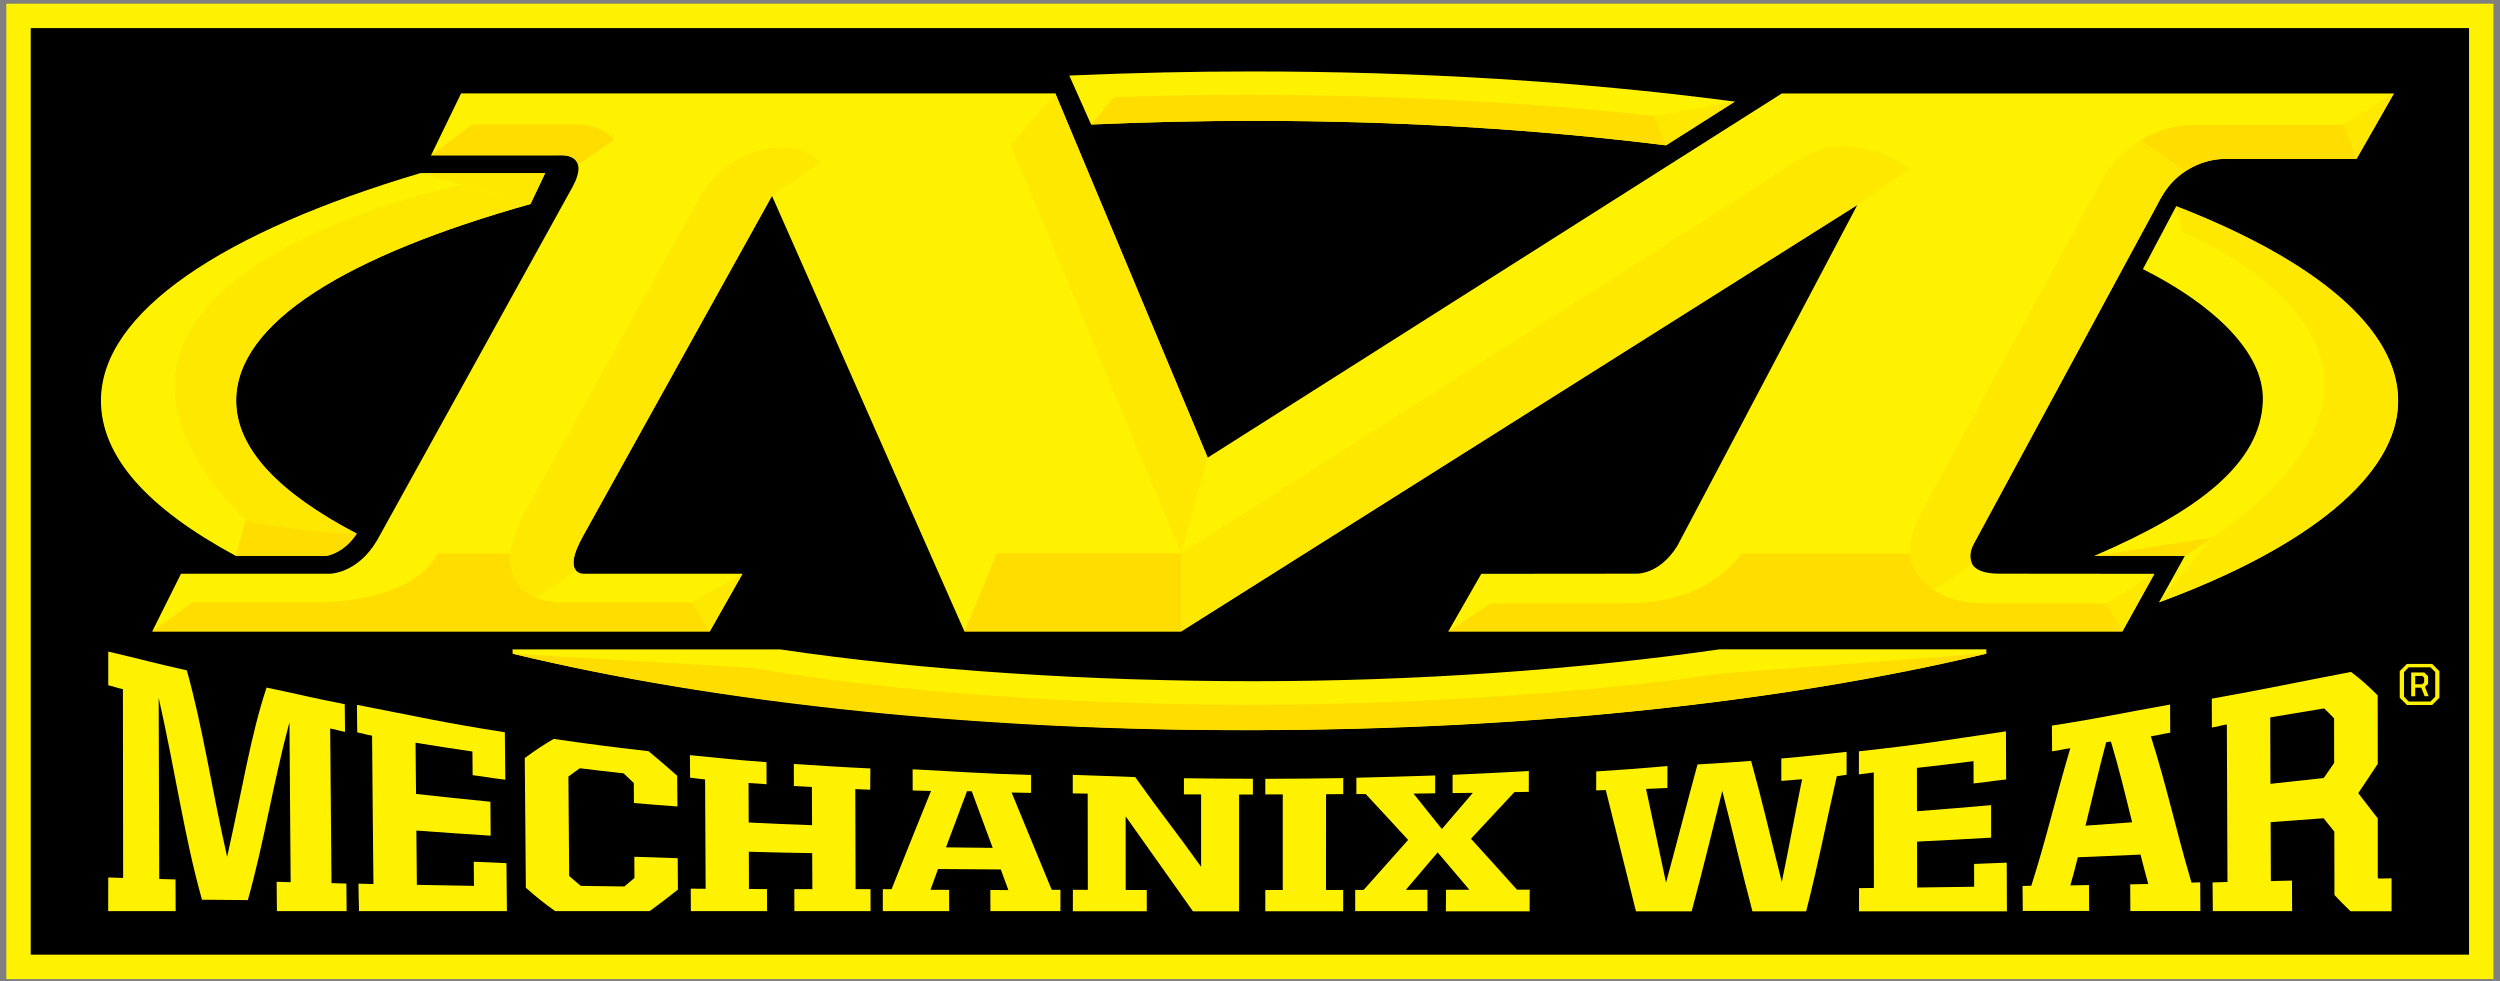 <?xml version="1.0" encoding="UTF-8" standalone="no"?>
<!DOCTYPE svg PUBLIC "-//W3C//DTD SVG 1.1//EN" "http://www.w3.org/Graphics/SVG/1.1/DTD/svg11.dtd">
<svg width="100%" height="100%" viewBox="0 0 800 314" version="1.1" xmlns="http://www.w3.org/2000/svg" xmlns:xlink="http://www.w3.org/1999/xlink" xml:space="preserve" xmlns:serif="http://www.serif.com/" style="fill-rule:evenodd;clip-rule:evenodd;">
    <rect x="0" y="0" width="800" height="314" fill="#808080" stroke="none"/>
    <g transform="matrix(0.996,0,0,0.996,5.928,5.089)">
        <g id="Layer1">
            <g transform="matrix(7.834,0,0,7.834,-3.917,-3.917)">
                <rect x="0.5" y="0.5" width="101" height="39"/>
            </g>
            <g transform="matrix(7.834,0,0,7.834,-3.917,-3.917)">
                <path d="M97.917,3.681L72.814,3.681L49.268,18.617L43.019,3.678L18.65,3.678L17.419,6.217L22.776,6.217C22.776,6.217 23.94,6.147 23.239,7.481L15.207,22.004C14.384,23.399 13.246,23.378 13.246,23.378L7.164,23.378L5.983,25.743L28.847,25.743L30.19,23.378L23.692,23.378C23.692,23.378 23.493,23.39 23.366,23.25C23.213,23.082 23.161,22.69 23.677,21.781L24.405,20.471L31.4,7.879L32.217,9.726L39.293,25.743L48.177,25.743L75.916,8.247L68.525,22.245C67.763,23.459 66.807,23.375 66.807,23.375L60.491,23.381L59.137,25.746L86.781,25.746L88.095,23.381C83.939,23.381 83.95,23.375 81.73,23.375C81.042,23.375 80.73,23.189 80.609,22.96C80.577,22.87 80.551,22.783 80.546,22.687C80.543,22.542 80.58,22.399 80.623,22.289C80.626,22.28 80.629,22.274 80.632,22.269C80.638,22.251 80.647,22.237 80.652,22.222C80.673,22.176 80.699,22.129 80.727,22.077L88.112,8.436L88.118,8.425C88.161,8.337 88.205,8.259 88.248,8.178C88.28,8.123 88.308,8.064 88.337,8.009C88.441,7.829 88.548,7.669 88.655,7.524C89.224,6.801 90.093,6.365 91.029,6.362L96.383,6.362L97.917,3.681Z" style="fill:rgb(255,242,0);fill-rule:nonzero;"/>
            </g>
            <g transform="matrix(7.834,0,0,7.834,-3.917,-3.917)">
                <path d="M88.99,8.306L87.624,10.885C90.426,12.291 92.603,14.263 92.543,16.282C92.465,18.864 89.877,20.819 85.626,22.646L89.346,22.646L89.34,22.655L88.289,24.549C94.385,22.301 98.093,19.338 98.093,16.285C98.093,13.328 94.697,10.519 88.99,8.306Z" style="fill:rgb(255,242,0);fill-rule:nonzero;"/>
            </g>
            <g transform="matrix(7.834,0,0,7.834,-3.917,-3.917)">
                <path d="M4.18,35.834C4.492,35.843 4.478,35.845 4.79,35.854C4.787,33.121 4.784,30.843 4.781,28.11C4.472,28.049 4.489,28.017 4.18,27.953L4.18,26.571C5.532,26.884 6.037,27.038 7.401,27.34C8.056,29.676 8.388,32.029 9.055,34.991C9.705,32.09 10.029,29.978 10.673,28.046C12.021,28.328 12.524,28.464 13.878,28.729C13.884,29.133 13.887,29.365 13.89,29.862C13.578,29.806 13.592,29.78 13.281,29.725C13.301,32 13.312,33.792 13.335,36.066C13.65,36.072 13.633,36.078 13.945,36.084C13.951,36.58 13.953,36.813 13.956,37.216L11.097,37.216C11.094,36.789 11.091,36.542 11.086,36.011C11.386,36.017 11.363,36.023 11.66,36.028C11.64,33.684 11.632,31.819 11.611,29.464C10.93,32.008 10.589,34.315 9.904,36.763C9.154,36.758 8.778,36.755 8.024,36.746C7.308,34.201 6.953,31.599 6.248,28.462C6.257,31.105 6.263,33.269 6.271,35.895C6.606,35.904 6.603,35.909 6.938,35.915C6.941,36.493 6.941,36.76 6.944,37.216L4.177,37.216C4.18,36.737 4.18,36.453 4.18,35.834Z" style="fill:rgb(255,242,0);fill-rule:nonzero;"/>
            </g>
            <g transform="matrix(7.834,0,0,7.834,-3.917,-3.917)">
                <path d="M14.442,36.087C14.757,36.092 14.74,36.095 15.055,36.104C15.031,33.911 15.02,32.212 15,30.019C14.685,29.966 14.702,29.94 14.39,29.885C14.384,29.391 14.382,29.159 14.379,28.755C16.937,29.249 17.873,29.478 20.444,29.879C20.452,30.556 20.455,30.968 20.464,31.825C19.857,31.753 19.727,31.715 19.124,31.639C19.121,31.236 19.118,31.041 19.115,30.669C18.182,30.53 17.714,30.46 16.782,30.309C16.79,31.082 16.793,31.523 16.802,32.409C18.02,32.543 18.63,32.607 19.852,32.729C19.857,33.281 19.86,33.565 19.863,34.12C18.644,34.042 18.035,33.998 16.816,33.911C16.825,34.849 16.828,35.32 16.836,36.136C17.772,36.153 18.243,36.162 19.179,36.179C19.176,35.802 19.173,35.599 19.17,35.189C19.773,35.212 19.903,35.224 20.51,35.247C20.519,36.113 20.522,36.531 20.53,37.216L14.465,37.216C14.451,36.813 14.448,36.58 14.442,36.087Z" style="fill:rgb(255,242,0);fill-rule:nonzero;"/>
            </g>
            <g transform="matrix(7.834,0,0,7.834,-3.917,-3.917)">
                <path d="M21.307,36.258C21.287,34.303 21.278,32.888 21.261,30.936C21.734,30.591 21.971,30.434 22.445,30.152C24.002,30.376 24.781,30.477 26.338,30.655C26.809,31.044 27.043,31.25 27.513,31.663C27.516,32.148 27.519,32.406 27.522,32.923C26.809,32.871 26.453,32.842 25.74,32.781C25.737,32.447 25.737,32.281 25.734,31.962C25.567,31.802 25.483,31.724 25.316,31.564C24.596,31.485 24.238,31.442 23.522,31.355C23.334,31.488 23.239,31.555 23.051,31.697C23.066,33.254 23.072,34.219 23.083,35.773C23.274,35.938 23.369,36.023 23.56,36.179C24.276,36.188 24.634,36.194 25.347,36.203C25.512,36.063 25.596,35.994 25.76,35.854C25.757,35.514 25.757,35.34 25.755,34.986C26.465,35.012 26.823,35.02 27.534,35.044C27.536,35.575 27.539,35.837 27.542,36.333C27.077,36.697 26.846,36.877 26.384,37.214L22.508,37.214C22.026,36.868 21.786,36.676 21.307,36.258Z" style="fill:rgb(255,242,0);fill-rule:nonzero;"/>
            </g>
            <g transform="matrix(7.834,0,0,7.834,-3.917,-3.917)">
                <path d="M28.068,36.293C28.383,36.296 28.365,36.296 28.68,36.298C28.672,34.582 28.666,33.527 28.657,31.814C28.342,31.785 28.357,31.773 28.042,31.741C28.039,31.358 28.039,31.172 28.036,30.817C29.362,30.951 29.85,31.009 31.175,31.105C31.178,31.459 31.178,31.639 31.178,32.011C30.881,31.991 30.734,31.979 30.439,31.959C30.442,32.589 30.442,32.92 30.445,33.58C31.484,33.632 32.004,33.655 33.044,33.69C33.041,33.06 33.041,32.743 33.038,32.124C32.744,32.11 32.593,32.101 32.299,32.084C32.299,31.718 32.296,31.535 32.296,31.18C33.619,31.262 34.113,31.302 35.435,31.363C35.435,31.726 35.429,31.872 35.429,32.235C35.115,32.226 35.132,32.223 34.817,32.209C34.82,33.844 34.823,34.678 34.829,36.313L35.441,36.313C35.441,36.676 35.441,36.856 35.444,37.216L32.319,37.216C32.319,36.862 32.316,36.679 32.316,36.313L33.056,36.313C33.053,35.729 33.053,35.433 33.05,34.837C32.01,34.82 31.49,34.808 30.451,34.779C30.453,35.401 30.453,35.712 30.456,36.307C30.751,36.307 30.898,36.31 31.196,36.31C31.199,36.682 31.199,36.862 31.199,37.216L28.074,37.216C28.071,36.865 28.068,36.679 28.068,36.293Z" style="fill:rgb(255,242,0);fill-rule:nonzero;"/>
            </g>
            <g transform="matrix(7.834,0,0,7.834,-3.917,-3.917)">
                <path d="M35.946,36.313C36.157,36.313 36.091,36.313 36.304,36.316C36.951,34.692 37.275,33.888 37.922,32.287C37.552,32.278 37.541,32.275 37.171,32.267C37.171,31.907 37.171,31.756 37.168,31.398C39.294,31.506 39.94,31.57 42.026,31.631L42.026,32.365C41.639,32.36 41.618,32.357 41.228,32.351C41.887,33.954 42.216,34.753 42.872,36.339L43.23,36.339L43.23,37.216L40.359,37.216C40.359,36.868 40.359,36.694 40.356,36.348C40.651,36.348 40.798,36.348 41.096,36.351C40.971,36.014 40.908,35.845 40.784,35.506C39.756,35.5 39.242,35.497 38.211,35.488C38.086,35.828 38.026,35.999 37.902,36.339C38.205,36.339 38.358,36.342 38.664,36.342C38.664,36.694 38.664,36.868 38.667,37.216L35.946,37.216L35.946,36.313ZM38.537,34.599C39.302,34.608 39.686,34.611 40.452,34.62C40.108,33.693 39.938,33.231 39.594,32.299C39.516,32.296 39.475,32.296 39.398,32.296C39.054,33.211 38.881,33.673 38.537,34.599Z" style="fill:rgb(255,242,0);fill-rule:nonzero;"/>
            </g>
            <g transform="matrix(7.834,0,0,7.834,-3.917,-3.917)">
                <path d="M43.741,36.339C44.056,36.339 44.039,36.339 44.354,36.342C44.351,34.762 44.351,33.972 44.348,32.395C44.033,32.392 44.05,32.389 43.736,32.386L43.736,31.625C44.827,31.657 45.22,31.683 46.297,31.718C47.398,33.269 47.903,33.861 49,35.398L49,32.429C48.651,32.429 48.648,32.426 48.296,32.426L48.296,31.764C49.552,31.779 49.858,31.785 51.123,31.785L51.123,32.432L50.557,32.432L50.557,37.222L48.665,37.222C47.562,35.668 47.011,34.893 45.905,33.327C45.905,34.535 45.907,35.14 45.907,36.348L46.771,36.348L46.771,37.219L43.739,37.219C43.741,36.865 43.741,36.691 43.741,36.339Z" style="fill:rgb(255,242,0);fill-rule:nonzero;"/>
            </g>
            <g transform="matrix(7.834,0,0,7.834,-3.917,-3.917)">
                <path d="M51.632,36.348L52.348,36.348L52.348,32.426C51.993,32.426 51.987,32.426 51.632,32.429L51.632,31.788C53.05,31.785 53.408,31.779 54.829,31.758L54.829,32.415C54.476,32.418 54.476,32.418 54.124,32.421C54.124,33.992 54.121,34.776 54.121,36.348L54.826,36.348L54.826,37.219L51.632,37.219L51.632,36.348Z" style="fill:rgb(255,242,0);fill-rule:nonzero;"/>
            </g>
            <g transform="matrix(7.834,0,0,7.834,-3.917,-3.917)">
                <path d="M59.044,36.339C59.428,36.339 59.619,36.336 60,36.336C59.48,35.723 59.22,35.416 58.701,34.806C58.178,35.421 57.918,35.729 57.395,36.342C57.75,36.342 57.926,36.342 58.282,36.339L58.282,37.216L55.319,37.216L55.319,36.345L55.665,36.345C56.396,35.529 56.76,35.116 57.49,34.294C56.794,33.539 56.448,33.161 55.749,32.412C55.527,32.415 55.59,32.415 55.368,32.415L55.368,31.744C56.731,31.709 57.239,31.695 58.599,31.651L58.599,32.383C58.244,32.389 58.065,32.389 57.71,32.395C58.175,32.975 58.409,33.266 58.874,33.847C59.382,33.254 59.636,32.958 60.145,32.363C59.812,32.368 59.645,32.371 59.313,32.374L59.313,31.625C60.584,31.564 61.19,31.538 62.44,31.468C62.44,31.822 62.44,31.968 62.438,32.322C62.201,32.328 62.085,32.328 61.848,32.334C61.135,33.103 60.78,33.484 60.067,34.245C60.823,35.076 61.199,35.494 61.955,36.336C62.163,36.336 62.267,36.336 62.475,36.333C62.475,36.688 62.475,36.868 62.472,37.222L59.036,37.222C59.044,36.865 59.044,36.691 59.044,36.339Z" style="fill:rgb(255,242,0);fill-rule:nonzero;"/>
            </g>
            <g transform="matrix(7.834,0,0,7.834,-3.917,-3.917)">
                <path d="M65.595,32.249C65.369,32.255 65.43,32.258 65.202,32.264C65.202,31.904 65.202,31.846 65.205,31.485C66.438,31.404 66.909,31.372 68.125,31.265C68.125,31.625 68.125,31.799 68.122,32.165C67.772,32.18 67.596,32.188 67.247,32.203C67.576,33.722 67.738,34.506 68.067,36.049C68.584,34.14 68.844,33.092 69.358,31.198C70.239,31.148 70.678,31.119 71.556,31.053C72.058,32.874 72.309,34.021 72.815,36.02C73.15,34.396 73.314,33.446 73.647,31.805C73.306,31.834 73.135,31.849 72.795,31.875L72.795,30.954C73.935,30.858 74.331,30.803 75.472,30.681L75.472,31.625C75.241,31.648 75.301,31.657 75.07,31.68C74.571,33.873 74.317,35.25 73.814,37.222L71.61,37.222C71.117,35.349 70.868,34.213 70.374,32.284C69.872,34.274 69.621,35.343 69.118,37.222L66.834,37.222C66.34,35.224 66.091,34.225 65.595,32.249Z" style="fill:rgb(255,242,0);fill-rule:nonzero;"/>
            </g>
            <g transform="matrix(7.834,0,0,7.834,-3.917,-3.917)">
                <path d="M75.982,36.272C76.297,36.27 76.28,36.267 76.592,36.264C76.589,34.469 76.589,33.324 76.586,31.529C76.274,31.561 76.291,31.575 75.977,31.607L75.977,30.66C78.527,30.384 79.454,30.216 82.007,29.841C82.01,30.541 82.013,30.957 82.015,31.814C81.412,31.88 81.285,31.915 80.681,31.979C80.681,31.602 80.678,31.419 80.678,31.064C79.748,31.18 79.286,31.235 78.356,31.34C78.356,32.017 78.359,32.383 78.359,33.118C79.575,33.025 80.182,32.973 81.397,32.868C81.4,33.4 81.4,33.67 81.4,34.201C80.184,34.271 79.578,34.303 78.362,34.364C78.365,35.142 78.365,35.532 78.365,36.246C79.301,36.235 79.769,36.229 80.704,36.214C80.704,35.851 80.701,35.662 80.701,35.279C81.305,35.259 81.435,35.25 82.039,35.227C82.041,36.095 82.044,36.514 82.047,37.222L75.982,37.222L75.982,36.272Z" style="fill:rgb(255,242,0);fill-rule:nonzero;"/>
            </g>
            <g transform="matrix(7.834,0,0,7.834,-3.917,-3.917)">
                <path d="M82.689,36.182C82.899,36.179 82.833,36.177 83.047,36.174C83.688,34.158 84.008,32.694 84.647,30.533C84.277,30.585 84.268,30.611 83.899,30.66C83.896,30.21 83.896,29.995 83.893,29.606C85.966,29.284 86.659,29.109 88.739,28.743C88.742,29.162 88.742,29.397 88.745,29.897C88.358,29.958 88.337,29.987 87.95,30.045C88.618,32.151 88.95,33.783 89.617,36.046C89.828,36.04 89.761,36.04 89.975,36.034C89.978,36.545 89.978,36.784 89.981,37.211L87.11,37.211C87.107,36.81 87.107,36.586 87.104,36.116C87.399,36.11 87.546,36.107 87.844,36.101C87.717,35.639 87.653,35.395 87.526,34.896C86.498,34.942 85.984,34.962 84.956,35.006C84.834,35.488 84.771,35.721 84.649,36.159C84.953,36.153 85.106,36.15 85.412,36.145C85.415,36.601 85.415,36.816 85.418,37.208L82.697,37.208C82.691,36.833 82.691,36.624 82.689,36.182ZM85.27,33.71C86.036,33.655 86.417,33.629 87.182,33.571C86.836,32.171 86.662,31.436 86.313,30.26C86.235,30.271 86.195,30.277 86.117,30.289C85.781,31.564 85.611,32.325 85.27,33.71Z" style="fill:rgb(255,242,0);fill-rule:nonzero;"/>
            </g>
            <g transform="matrix(7.834,0,0,7.834,-3.917,-3.917)">
                <path d="M90.481,36.037C90.795,36.031 90.778,36.028 91.093,36.02C91.081,33.676 91.075,31.904 91.067,29.56C90.752,29.609 90.769,29.635 90.455,29.684C90.452,29.173 90.452,28.932 90.449,28.502C92.794,28.081 93.799,27.857 96.158,27.404C96.597,27.735 96.814,27.933 97.253,28.366C97.253,29.379 97.253,29.978 97.256,31.174C96.935,31.66 96.776,31.904 96.456,32.377C96.776,32.787 96.935,32.993 97.256,33.411L97.256,35.84C97.27,35.857 97.276,35.863 97.29,35.88C97.504,35.874 97.608,35.872 97.822,35.869L97.822,37.219L96.138,37.219C95.875,36.967 95.743,36.833 95.48,36.554C95.477,35.636 95.477,35.081 95.474,33.954C95.298,33.734 95.211,33.626 95.035,33.405C94.166,33.469 93.732,33.501 92.863,33.565C92.866,34.585 92.869,35.093 92.872,35.982C93.218,35.973 93.392,35.97 93.738,35.962C93.741,36.508 93.741,36.766 93.744,37.216L90.492,37.216C90.486,36.789 90.483,36.548 90.481,36.037ZM95.041,31.756C95.211,31.509 95.298,31.387 95.468,31.137C95.468,30.376 95.465,30.001 95.465,29.31C95.304,29.141 95.223,29.057 95.058,28.9C94.171,29.048 93.73,29.124 92.846,29.269C92.849,30.265 92.852,30.843 92.854,31.994C93.73,31.901 94.166,31.851 95.041,31.756Z" style="fill:rgb(255,242,0);fill-rule:nonzero;"/>
            </g>
            <g transform="matrix(7.834,0,0,7.834,-3.917,-3.917)">
                <path d="M98.157,28.462L98.157,27.372L98.452,27.076L99.488,27.076L99.783,27.372L99.783,28.462L99.488,28.761L98.452,28.761L98.157,28.462ZM99.419,28.618L99.613,28.418L99.613,27.41L99.419,27.215L98.527,27.215L98.333,27.41L98.333,28.418L98.527,28.618L99.419,28.618ZM98.628,27.427L99.165,27.427L99.321,27.584L99.321,27.889L99.194,28.017L99.341,28.401L99.179,28.401L99.041,28.049L98.792,28.049L98.792,28.403L98.628,28.403L98.628,27.427ZM99.084,27.91L99.159,27.834L99.159,27.642L99.087,27.57L98.792,27.57L98.792,27.91L99.084,27.91Z" style="fill:rgb(255,242,0);fill-rule:nonzero;"/>
            </g>
            <g transform="matrix(7.834,0,0,7.834,-3.917,-3.917)">
                <path d="M16.963,6.952C8.917,9.345 3.88,12.639 3.88,16.276C3.88,18.58 5.801,20.7 9.411,22.646L13.105,22.646C13.134,22.643 13.812,22.562 14.37,21.737C11.23,20.093 9.417,18.275 9.417,16.285C9.417,13.066 13.988,10.324 21.497,8.213L22.098,6.949C21.148,6.952 18.422,6.952 16.963,6.952Z" style="fill:rgb(255,242,0);fill-rule:nonzero;"/>
            </g>
            <g transform="matrix(7.834,0,0,7.834,-3.917,-3.917)">
                <path d="M44.612,4.951C46.796,4.855 48.999,4.805 51.16,4.805C57.045,4.805 62.732,5.142 68.06,5.81C69.164,5.107 70.131,4.494 70.885,4.015L70.665,3.986C64.499,3.184 57.906,2.778 51.076,2.778C48.69,2.778 46.264,2.833 43.862,2.935L43.593,2.946L44.488,4.953L44.612,4.951Z" style="fill:rgb(255,242,0);fill-rule:nonzero;"/>
            </g>
            <g transform="matrix(7.834,0,0,7.834,-3.917,-3.917)">
                <path d="M81.201,26.478L70.258,26.478C64.41,27.32 57.774,27.785 51.16,27.785C44.555,27.785 37.615,27.355 31.735,26.481L20.761,26.481L20.764,26.658C29.231,28.679 39.998,29.792 51.076,29.792C62.158,29.792 72.739,28.677 81.207,26.655L81.201,26.478Z" style="fill:rgb(255,242,0);fill-rule:nonzero;"/>
            </g>
            <g transform="matrix(7.834,0,0,7.834,-3.917,-3.917)">
                <path d="M28.847,25.746L30.19,23.381L28.087,24.549L28.847,25.746Z" style="fill:rgb(255,232,0);fill-rule:nonzero;"/>
            </g>
            <g transform="matrix(7.834,0,0,7.834,-3.917,-3.917)">
                <path d="M88.095,23.378L86.781,25.743L86.111,24.595L88.095,23.378Z" style="fill:rgb(255,232,0);fill-rule:nonzero;"/>
            </g>
            <g transform="matrix(7.834,0,0,7.834,-3.917,-3.917)">
                <path d="M97.918,3.681L96.387,6.362L95.856,4.965L97.918,3.681Z" style="fill:rgb(255,232,0);fill-rule:nonzero;"/>
            </g>
            <g transform="matrix(7.834,0,0,7.834,-3.917,-3.917)">
                <path d="M85.622,22.646L89.339,22.646L90.492,21.888L85.622,22.646Z" style="fill:rgb(255,221,0);fill-rule:nonzero;"/>
            </g>
            <g transform="matrix(7.834,0,0,7.834,-3.917,-3.917)">
                <path d="M22.095,6.952L16.963,6.952L21.497,8.213L22.095,6.952Z" style="fill:rgb(255,232,0);fill-rule:nonzero;"/>
            </g>
            <g transform="matrix(7.834,0,0,7.834,-3.917,-3.917)">
                <path d="M70.889,4.015L67.576,4.605L68.061,5.81L70.889,4.015Z" style="fill:rgb(255,232,0);fill-rule:nonzero;"/>
            </g>
            <g transform="matrix(7.834,0,0,7.834,-3.917,-3.917)">
                <path d="M22.837,6.217C22.953,6.22 23.051,6.24 23.129,6.272C23.265,6.324 23.401,6.42 23.45,6.603L24.94,5.572C24.674,5.29 24.177,4.956 23.464,4.956L19.1,4.956L17.419,6.217C17.419,6.217 22.251,6.214 22.8,6.214C22.811,6.214 22.823,6.214 22.837,6.217Z" style="fill:rgb(255,221,0);fill-rule:nonzero;"/>
            </g>
            <g transform="matrix(7.834,0,0,7.834,-3.917,-3.917)">
                <path d="M48.177,22.542L49.269,18.617L43.019,3.678L41.194,5.793L48.177,22.542Z" style="fill:rgb(255,232,0);fill-rule:nonzero;"/>
            </g>
            <g transform="matrix(7.834,0,0,7.834,-3.917,-3.917)">
                <path d="M45.416,3.838L44.489,4.953L44.616,4.948C46.799,4.852 49.003,4.802 51.163,4.802C57.049,4.802 62.735,5.139 68.064,5.807L67.579,4.605C60.743,3.832 52.148,3.571 45.416,3.838Z" style="fill:rgb(255,221,0);fill-rule:nonzero;"/>
            </g>
            <g transform="matrix(7.834,0,0,7.834,-3.917,-3.917)">
                <path d="M81.207,26.655L81.207,26.643L70.333,27.468C70.333,27.468 62.103,28.781 50.553,28.749C38.233,28.714 30.62,27.241 30.62,27.241L20.769,26.658C29.228,28.72 40.211,29.841 51.296,29.792C62.374,29.743 72.739,28.677 81.207,26.655Z" style="fill:rgb(255,221,0);fill-rule:nonzero;"/>
            </g>
            <g transform="matrix(7.834,0,0,7.834,-3.917,-3.917)">
                <path d="M39.292,25.746L48.176,25.746L48.176,22.542L40.624,22.542L39.292,25.746Z" style="fill:rgb(255,221,0);fill-rule:nonzero;"/>
            </g>
            <g transform="matrix(7.834,0,0,7.834,-3.917,-3.917)">
                <path d="M9.411,22.646L13.105,22.646C13.134,22.643 13.813,22.562 14.37,21.737C13.677,21.723 11.072,21.531 9.816,21.179L9.411,22.646Z" style="fill:rgb(255,221,0);fill-rule:nonzero;"/>
            </g>
            <g transform="matrix(7.834,0,0,7.834,-3.917,-3.917)">
                <path d="M9.429,16.282C9.429,13.066 13.989,10.324 21.498,8.213L18.667,7.434C18.667,7.434 -0.128,11.158 9.795,21.171C9.801,21.174 9.81,21.174 9.816,21.176C11.072,21.531 13.677,21.72 14.37,21.734L14.353,21.725C11.225,20.087 9.429,18.269 9.429,16.282Z" style="fill:rgb(255,232,0);fill-rule:nonzero;"/>
            </g>
            <g transform="matrix(7.834,0,0,7.834,-3.917,-3.917)">
                <path d="M88.987,8.306L89.236,9.369C89.236,9.369 101.484,14.24 90.489,21.888L88.283,24.549C94.379,22.301 98.087,19.338 98.087,16.285C98.09,13.328 94.697,10.519 88.987,8.306Z" style="fill:rgb(255,232,0);fill-rule:nonzero;"/>
            </g>
            <g transform="matrix(7.834,0,0,7.834,-3.917,-3.917)">
                <path d="M17.703,22.542L17.642,22.652C16.449,24.61 12.871,24.546 12.871,24.546L7.629,24.546L5.986,25.746L28.851,25.746L28.091,24.549L22.8,24.549C22.477,24.549 22.202,24.511 21.968,24.447C20.496,24.049 20.663,22.603 20.669,22.55L17.703,22.542Z" style="fill:rgb(255,221,0);fill-rule:nonzero;"/>
            </g>
            <g transform="matrix(7.834,0,0,7.834,-3.917,-3.917)">
                <path d="M86.111,24.595L81.161,24.595C80.292,24.595 79.579,24.404 79.047,24.049C78.527,23.701 78.184,23.189 78.051,22.545L71.189,22.545C70.135,23.849 68.725,24.595 66.279,24.595L60.879,24.595L59.134,25.743L86.778,25.743L86.111,24.595Z" style="fill:rgb(255,221,0);fill-rule:nonzero;"/>
            </g>
            <g transform="matrix(7.834,0,0,7.834,-3.917,-3.917)">
                <path d="M74.903,5.868C74.897,5.866 74.891,5.868 74.882,5.871C74.842,5.874 74.801,5.877 74.758,5.883L74.764,5.892C73.808,6.043 72.777,6.9 71.749,7.533L48.177,22.542L48.177,25.746L75.916,8.25L75.934,8.242C76.638,7.754 77.395,7.228 78.056,6.769C77.236,6.017 75.671,5.775 74.903,5.868Z" style="fill:rgb(255,232,0);fill-rule:nonzero;"/>
            </g>
            <g transform="matrix(7.834,0,0,7.834,-3.917,-3.917)">
                <path d="M33.387,6.51C33.052,6.171 32.607,5.947 32.116,5.906C30.667,5.781 29.217,6.551 28.472,7.893L26.629,11.207L21.35,20.706C20.983,21.351 20.761,21.964 20.668,22.539C20.663,22.591 20.512,23.895 21.748,24.372C22.234,24.035 22.794,23.645 23.366,23.25C23.213,23.082 23.161,22.69 23.678,21.781L24.405,20.471L31.386,7.902L31.397,7.879L33.387,6.51Z" style="fill:rgb(255,232,0);fill-rule:nonzero;"/>
            </g>
            <g transform="matrix(7.834,0,0,7.834,-3.917,-3.917)">
                <path d="M85.906,7.286L78.564,20.822C78.287,21.293 78.076,21.897 78.05,22.545C78.183,23.189 78.527,23.701 79.047,24.049L80.618,22.989C80.522,22.733 80.473,22.521 80.725,22.074C80.725,22.074 86.2,11.954 88.363,7.957C88.609,7.501 88.964,7.129 89.383,6.859L87.5,5.607C86.844,6.008 86.287,6.58 85.906,7.286Z" style="fill:rgb(255,232,0);fill-rule:nonzero;"/>
            </g>
            <g transform="matrix(7.834,0,0,7.834,-3.917,-3.917)">
                <path d="M96.387,6.362L95.856,4.965L89.785,4.968C88.968,4.968 88.182,5.197 87.506,5.607L89.389,6.859C89.875,6.542 90.444,6.362 91.041,6.362L96.387,6.362Z" style="fill:rgb(255,221,0);fill-rule:nonzero;"/>
            </g>
            <g transform="matrix(7.834,0,0,7.834,-3.917,-3.917)">
                <rect x="0.5" y="0.5" width="101" height="39" style="fill:none;stroke:rgb(255,242,0);stroke-width:1px;"/>
            </g>
        </g>
    </g>
</svg>
